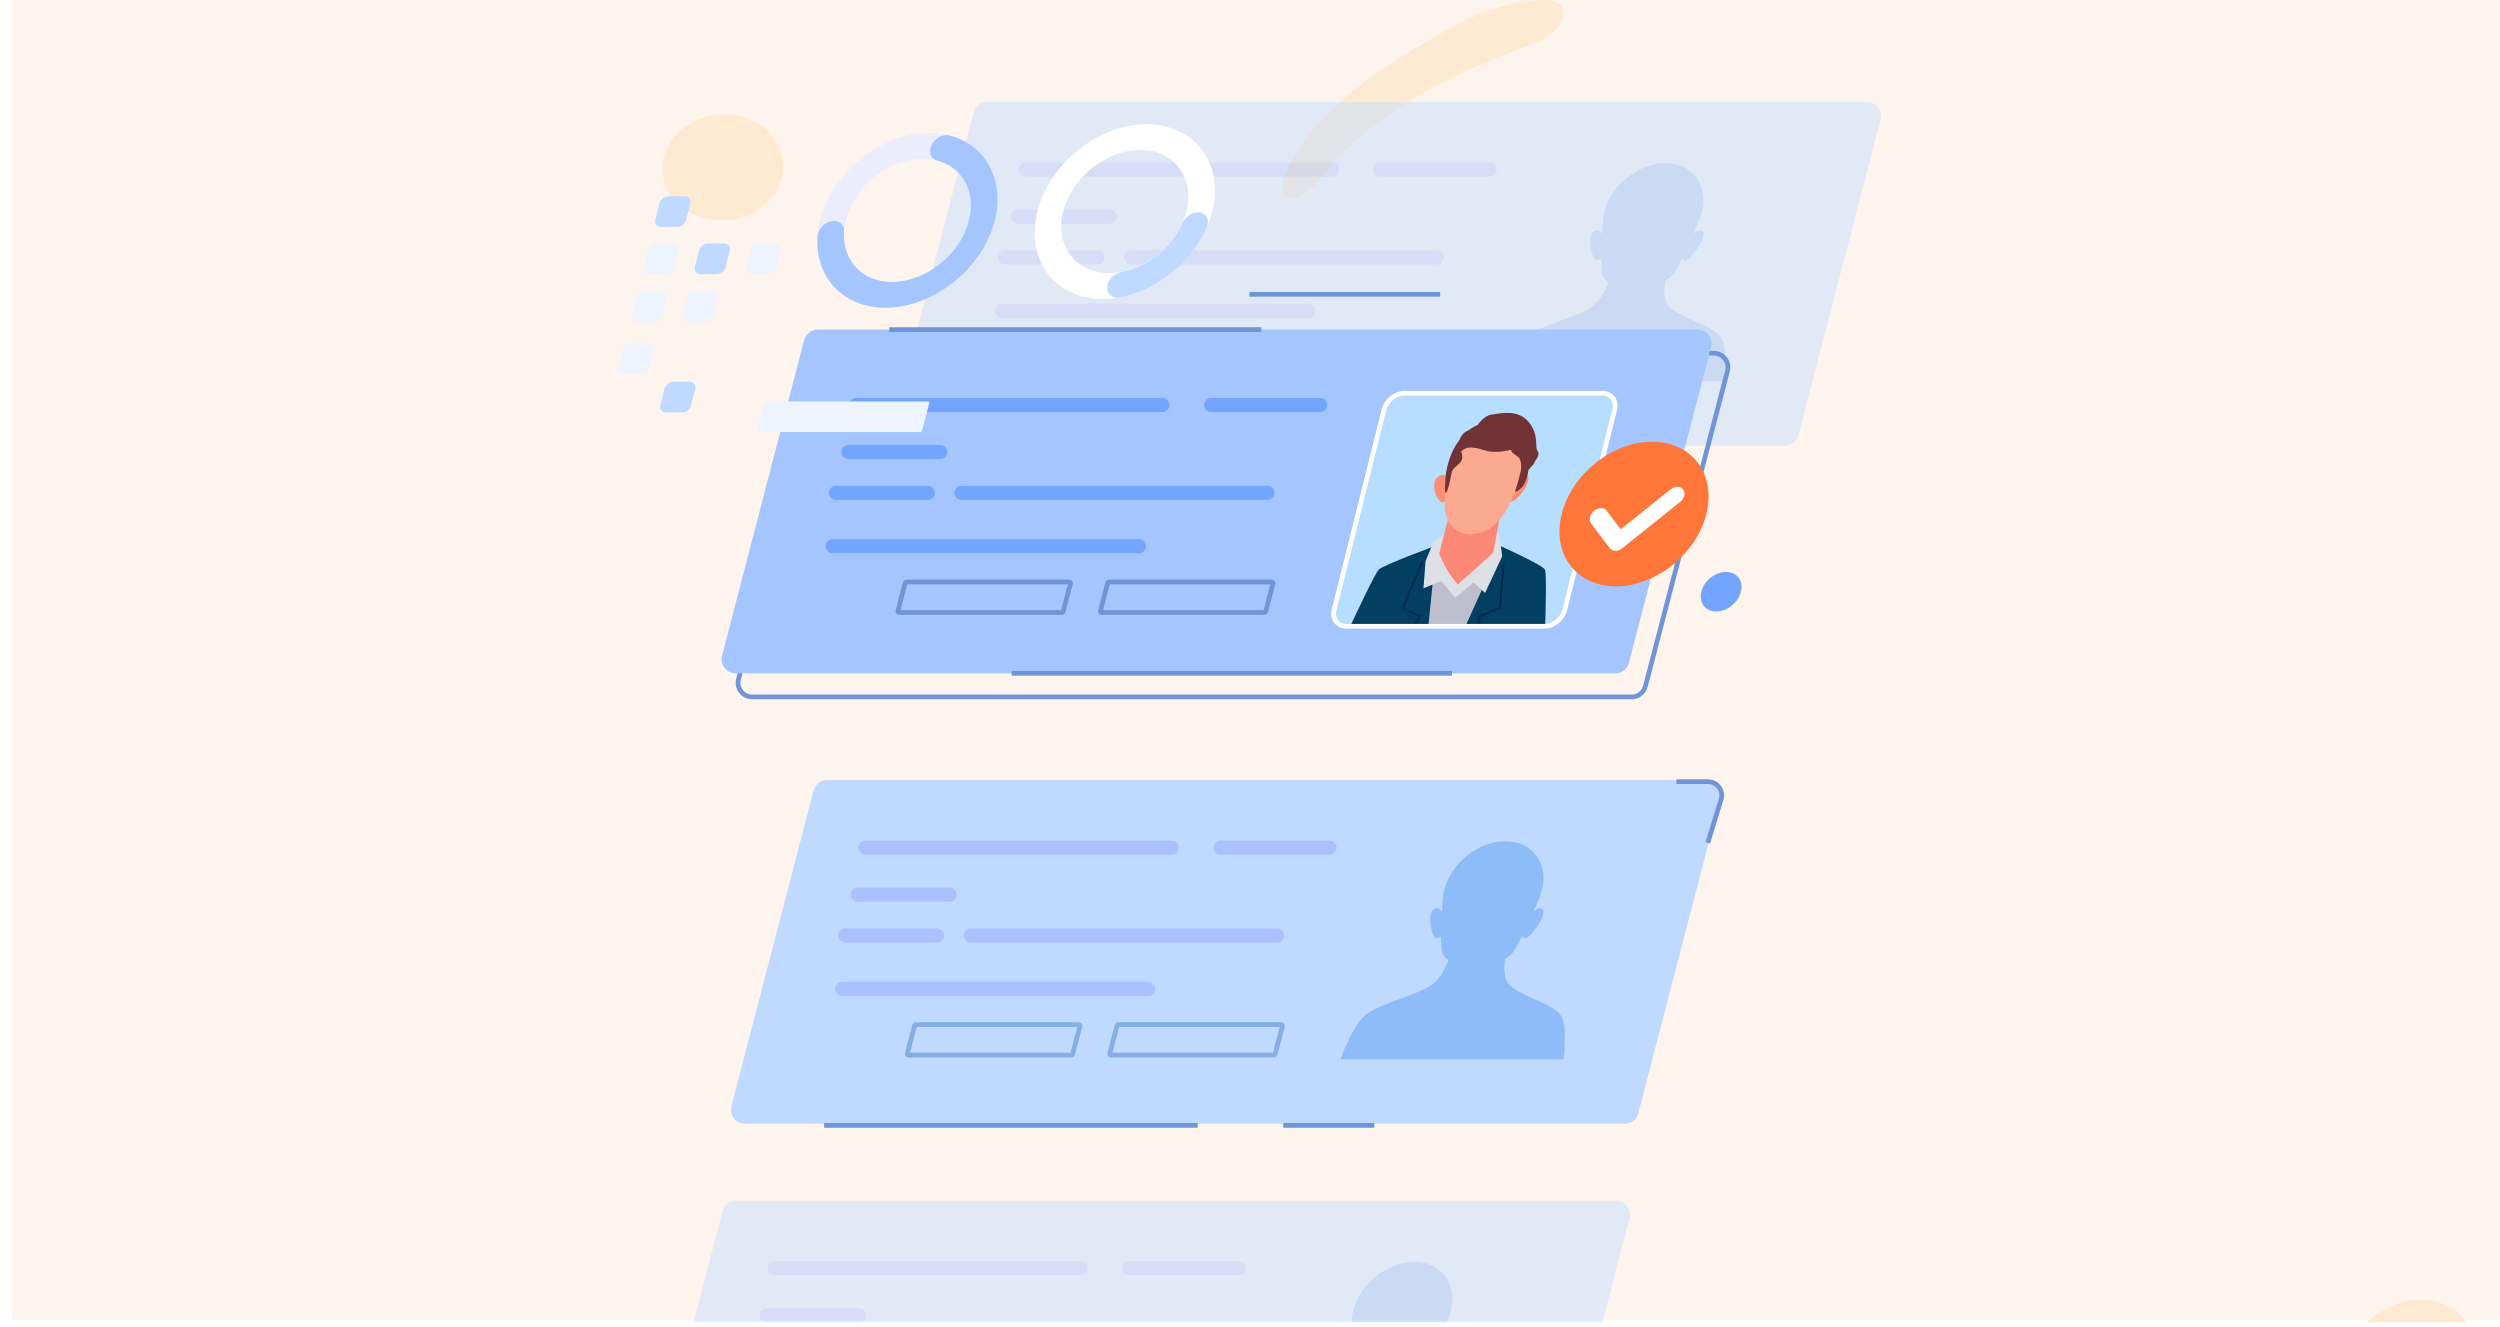 <svg width="392" height="208" viewBox="0 0 392 208" fill="none" xmlns="http://www.w3.org/2000/svg">
<g clip-path="url(#clip0_467_5340)">
<g clip-path="url(#clip1_467_5340)">
<g filter="url(#filter0_n_467_5340)">
<path d="M679.584 -41.328C1127.84 -90.762 1077.28 32.522 995.971 100.343V239H-656V-66.95C-598.036 -107.14 -460.855 -189.329 -375.841 -196.564C-269.574 -205.606 -218.856 -71.471 -76.361 -41.328C66.133 -11.185 119.267 20.465 679.584 -41.328Z" fill="#FEECE2" fill-opacity="0.6"/>
</g>
</g>
<g clip-path="url(#clip2_467_5340)">
<path d="M384.741 220.126C390.048 214.7 389.148 203.836 379.428 203.779C370.647 203.729 362.271 216.398 363.857 222.982C365.978 231.787 380.465 224.498 384.741 220.126Z" fill="#FEEAD2"/>
<path d="M114.006 34.555C119.216 34.133 123.139 30.081 122.769 25.503C122.398 20.926 117.874 17.558 112.663 17.98C107.453 18.402 103.53 22.454 103.901 27.032C104.271 31.609 108.796 34.977 114.006 34.555Z" fill="#FEEAD2"/>
<path d="M210.381 24.223C208.895 25.765 204.772 31.504 202.26 31.086C198.912 30.529 203.23 23.731 204.097 22.557C208.764 16.225 214.96 11.824 221.229 7.998C227.814 3.979 234.746 -0.064 242.357 7.1653e-06C243.368 0.008 244.557 0.222 245.025 1.273C245.553 2.458 244.788 3.887 243.896 4.721C242.493 6.036 240.744 6.713 239.04 7.376C228.851 11.339 218.281 16.024 210.38 24.223H210.381Z" fill="#FEEAD2"/>
<path d="M82.477 200.481C82.674 200.481 82.674 200.173 82.477 200.173C82.279 200.173 82.279 200.481 82.477 200.481Z" fill="white"/>
<g clip-path="url(#clip3_467_5340)">
<g opacity="0.46">
<path d="M279.846 69.895H141.932C140.479 69.895 139.425 68.526 139.791 67.125L152.667 17.659C152.924 16.681 153.805 16 154.808 16H292.722C294.175 16 295.229 17.369 294.863 18.771L281.987 68.237C281.729 69.214 280.849 69.895 279.846 69.895Z" fill="#BFD9FF"/>
<path d="M160.85 26.581H208.837" stroke="#A9C2FF" stroke-width="2.218" stroke-linecap="round" stroke-linejoin="round"/>
<path d="M157.153 48.733H205.148" stroke="#A9C2FF" stroke-width="2.218" stroke-linecap="round" stroke-linejoin="round"/>
<path d="M177.339 40.364H225.327" stroke="#A9C2FF" stroke-width="2.218" stroke-linecap="round" stroke-linejoin="round"/>
<path d="M159.616 33.967H174.016" stroke="#A9C2FF" stroke-width="2.218" stroke-linecap="round" stroke-linejoin="round"/>
<path d="M157.648 40.364H172.042" stroke="#A9C2FF" stroke-width="2.218" stroke-linecap="round" stroke-linejoin="round"/>
<path d="M216.468 26.581H233.567" stroke="#A9C2FF" stroke-width="2.218" stroke-linecap="round" stroke-linejoin="round"/>
<path d="M224.844 59.122H199.305C199.176 59.122 199.08 58.999 199.112 58.877L200.256 54.487C200.282 54.403 200.359 54.339 200.449 54.339H225.989C226.117 54.339 226.214 54.461 226.182 54.583L225.037 58.974C225.012 59.057 224.934 59.122 224.844 59.122Z" stroke="#84AEE5" stroke-width="0.739" stroke-miterlimit="10"/>
<path d="M193.1 59.122H167.56C167.432 59.122 167.335 58.999 167.368 58.877L168.512 54.487C168.538 54.403 168.615 54.339 168.705 54.339H194.245C194.373 54.339 194.47 54.461 194.437 54.583L193.293 58.974C193.267 59.057 193.19 59.122 193.1 59.122Z" stroke="#84AEE5" stroke-width="0.739" stroke-miterlimit="10"/>
<path d="M269.74 52.757C268.429 51.015 263.119 49.742 261.653 48C260.901 47.107 260.901 45.455 261.081 44.047C261.602 43.713 262.039 43.378 262.296 43.07C262.739 42.427 263.234 41.527 263.729 40.537C263.877 40.685 264.083 40.801 264.34 40.794C265.034 40.775 267.689 37.162 267.008 36.32C266.616 35.844 265.986 36.256 265.517 36.699C266.217 35.092 266.712 33.858 266.712 33.858H266.687C266.751 33.652 266.815 33.453 266.867 33.241C267.921 29.017 265.349 25.591 261.126 25.591C256.903 25.591 252.621 29.017 251.567 33.241C251.516 33.447 251.477 33.652 251.438 33.858H251.413C251.413 33.858 251.291 35.092 251.194 36.699C250.943 36.256 250.519 35.838 249.889 36.32C248.79 37.156 249.638 40.768 250.326 40.794C250.583 40.801 250.841 40.685 251.066 40.537C251.066 41.527 251.117 42.427 251.239 43.07C251.368 43.449 251.734 43.867 252.216 44.272C251.689 45.628 250.892 47.158 249.761 48C247.421 49.742 241.481 51.015 239.302 52.757C237.341 54.326 235.592 58.909 235.265 59.809H270.261C270.383 58.903 270.916 54.326 269.74 52.757Z" fill="#8DBCF8"/>
</g>
<path d="M255.855 109.276H117.94C116.488 109.276 115.433 107.906 115.8 106.505L128.676 57.039C128.933 56.062 129.814 55.38 130.816 55.38H268.731C270.184 55.38 271.238 56.749 270.871 58.151L257.995 107.617C257.738 108.594 256.857 109.276 255.855 109.276Z" stroke="#7094D8" stroke-width="0.739" stroke-miterlimit="10"/>
<path d="M253.271 105.579H115.356C113.904 105.579 112.849 104.21 113.216 102.809L126.092 53.342C126.349 52.365 127.23 51.684 128.232 51.684H266.147C267.6 51.684 268.654 53.053 268.287 54.455L255.411 103.921C255.154 104.898 254.274 105.579 253.271 105.579Z" fill="#A5C5FF"/>
<path d="M158.632 105.579H227.666" stroke="#7094D8" stroke-width="0.739" stroke-miterlimit="10"/>
<path d="M139.438 51.684H197.762" stroke="#7094D8" stroke-width="0.739" stroke-miterlimit="10"/>
<path d="M242.137 98.2H211.127C209.7 98.2 208.832 97.043 209.185 95.615L217.009 64.239C217.362 62.811 218.809 61.654 220.236 61.654H251.246C252.673 61.654 253.541 62.811 253.188 64.239L245.364 95.615C245.011 97.043 243.564 98.2 242.137 98.2Z" fill="#B7DEFF"/>
<path d="M226.915 98.322L229.627 87.438L225.179 85.555C225.179 85.555 216.886 88.589 216.179 89.322C215.588 89.939 212.612 96.284 211.66 98.322H226.908H226.915Z" fill="#023F61"/>
<path d="M242.272 98.322C242.343 96.284 242.529 89.933 242.246 89.322C241.906 88.589 235.13 85.555 235.13 85.555L229.743 87.438L227.03 98.322H242.278H242.272Z" fill="#023F61"/>
<path d="M229.724 98.322L233.973 88.904L224.845 89.425L223.951 98.322H229.724Z" fill="#BEBECF"/>
<path d="M226.831 83.562L224.838 84.822L223.533 87.959L223.199 92.253L225.996 91.103L228.168 93.719L231.074 91.308L232.855 92.986L235.542 87.226L235.072 83.671L233.941 83.144L226.831 83.562Z" fill="#DEE0E8"/>
<path d="M227.442 75.327C227.442 75.327 226.773 73.81 225.404 74.82C224.035 75.829 225.636 79.724 226.632 78.555C227.622 77.385 227.442 75.327 227.442 75.327Z" fill="#FB8E74"/>
<path d="M237.2 75.244C237.2 75.244 238.499 73.637 239.482 74.537C240.466 75.437 237.239 79.557 236.705 78.458C236.172 77.359 237.2 75.244 237.2 75.244Z" fill="#FB8E74"/>
<path d="M234.146 86.603L235.548 79.172L227.441 79.872L225.654 86.847C225.654 86.847 227.069 90.151 228.592 91.617C228.592 91.617 233.304 87.541 234.153 86.596L234.146 86.603Z" fill="#FB8877"/>
<path d="M240.723 72.248C240.421 73.155 239.675 73.38 239.624 73.907C239.566 74.434 239.231 75.79 238.717 76.317C238.203 76.845 237.939 76.993 237.939 76.993C237.939 76.993 230.984 78.953 227.455 76.24C227.455 76.24 227.223 75.212 227.467 73.984C227.705 72.769 227.114 72.55 227.802 71.953C228.49 71.355 228.695 70.821 228.708 70.146C228.721 69.471 228.779 68.642 229.48 67.961C230.187 67.286 230.817 67.511 231.504 66.906C231.504 66.906 232.52 65.203 233.857 65.01C235.194 64.817 238.023 64.104 239.701 66.174C241.378 68.237 240.607 70.05 241.089 70.693C241.571 71.335 240.723 72.255 240.723 72.255V72.248Z" fill="#713336"/>
<path d="M227.383 74.048C227.383 74.048 224.098 83.086 230.283 83.768C235.747 83.896 237.682 77.23 238.466 73.81C239.25 70.39 238.762 66.816 234.39 66.932C230.019 67.048 227.859 72.023 227.383 74.048Z" fill="#FBA990"/>
<path d="M229.101 70.802C229.101 70.802 229.506 71.528 229.133 72.255C228.76 72.987 227.738 73.264 227.59 74.228C227.436 75.192 226.992 77.198 226.716 77.288C226.44 77.378 226.639 75.328 226.684 74.627C226.729 73.926 227.25 71.027 228.709 69.182C230.168 67.337 231.068 66.559 233.665 66.141C236.262 65.717 238.229 66.81 238.949 68.398C239.669 69.979 238.518 74.016 238.518 74.016C238.518 74.016 238.692 72.1 238.049 71.65C237.406 71.2 236.879 70.866 236.982 70.603C237.091 70.339 234.925 71.29 232.765 70.603C230.605 69.908 229.904 70.223 229.551 70.448C229.191 70.673 229.107 70.808 229.107 70.808L229.101 70.802Z" fill="#713336"/>
<path d="M222.987 88.062C222.935 88.274 219.972 95.332 219.972 95.332L222.575 96.638L221.842 98.103" stroke="#022755" stroke-width="0.315" stroke-miterlimit="10"/>
<path d="M235.804 88.062C235.753 88.274 235.194 95.332 235.194 95.332L231.935 96.638V98.103" stroke="#022755" stroke-width="0.315" stroke-miterlimit="10"/>
<path d="M242.137 98.2H211.127C209.7 98.2 208.832 97.043 209.185 95.615L217.009 64.239C217.362 62.811 218.809 61.654 220.236 61.654H251.246C252.673 61.654 253.541 62.811 253.188 64.239L245.364 95.615C245.011 97.043 243.564 98.2 242.137 98.2Z" stroke="white" stroke-width="0.739" stroke-miterlimit="10"/>
<path d="M134.269 63.499H182.256" stroke="#73A5FF" stroke-width="2.218" stroke-linecap="round" stroke-linejoin="round"/>
<path d="M130.579 85.645H178.567" stroke="#73A5FF" stroke-width="2.218" stroke-linecap="round" stroke-linejoin="round"/>
<path d="M150.757 77.281H198.745" stroke="#73A5FF" stroke-width="2.218" stroke-linecap="round" stroke-linejoin="round"/>
<path d="M133.035 70.879H147.435" stroke="#73A5FF" stroke-width="2.218" stroke-linecap="round" stroke-linejoin="round"/>
<path d="M131.067 77.281H145.467" stroke="#73A5FF" stroke-width="2.218" stroke-linecap="round" stroke-linejoin="round"/>
<path d="M189.887 63.499H206.993" stroke="#73A5FF" stroke-width="2.218" stroke-linecap="round" stroke-linejoin="round"/>
<path d="M198.269 96.04H172.729C172.601 96.04 172.504 95.917 172.537 95.795L173.681 91.405C173.706 91.321 173.784 91.257 173.874 91.257H199.414C199.542 91.257 199.639 91.379 199.606 91.501L198.462 95.892C198.436 95.975 198.359 96.04 198.269 96.04Z" stroke="#7094D8" stroke-width="0.739" stroke-miterlimit="10"/>
<path d="M166.519 96.04H140.979C140.851 96.04 140.754 95.917 140.787 95.795L141.931 91.405C141.956 91.321 142.034 91.257 142.124 91.257H167.664C167.792 91.257 167.889 91.379 167.856 91.501L166.712 95.892C166.693 95.975 166.609 96.04 166.519 96.04Z" stroke="#7094D8" stroke-width="0.739" stroke-miterlimit="10"/>
<path d="M195.917 46.149H225.815" stroke="#7094D8" stroke-width="0.739" stroke-miterlimit="10"/>
<path d="M254.742 176.214H116.828C115.375 176.214 114.321 174.845 114.687 173.443L127.564 123.977C127.821 123 128.701 122.318 129.704 122.318H267.618C269.071 122.318 270.125 123.688 269.759 125.089L256.883 174.555C256.626 175.532 255.745 176.214 254.742 176.214Z" fill="#BFD9FF"/>
<path d="M135.747 132.9H183.735" stroke="#A9C2FF" stroke-width="2.218" stroke-linecap="round" stroke-linejoin="round"/>
<path d="M132.051 155.045H180.045" stroke="#A9C2FF" stroke-width="2.218" stroke-linecap="round" stroke-linejoin="round"/>
<path d="M152.236 146.682H200.224" stroke="#A9C2FF" stroke-width="2.218" stroke-linecap="round" stroke-linejoin="round"/>
<path d="M134.513 140.279H148.912" stroke="#A9C2FF" stroke-width="2.218" stroke-linecap="round" stroke-linejoin="round"/>
<path d="M132.546 146.682H146.945" stroke="#A9C2FF" stroke-width="2.218" stroke-linecap="round" stroke-linejoin="round"/>
<path d="M191.365 132.9H208.465" stroke="#A9C2FF" stroke-width="2.218" stroke-linecap="round" stroke-linejoin="round"/>
<path d="M199.742 165.44H174.202C174.073 165.44 173.977 165.318 174.009 165.196L175.153 160.805C175.179 160.722 175.256 160.657 175.346 160.657H200.886C201.015 160.657 201.111 160.779 201.079 160.902L199.935 165.292C199.915 165.376 199.832 165.44 199.742 165.44Z" stroke="#84AEE5" stroke-width="0.739" stroke-miterlimit="10"/>
<path d="M167.998 165.44H142.458C142.329 165.44 142.233 165.318 142.265 165.196L143.409 160.805C143.435 160.722 143.512 160.657 143.602 160.657H169.142C169.271 160.657 169.367 160.779 169.335 160.902L168.191 165.292C168.165 165.376 168.088 165.44 167.998 165.44Z" stroke="#84AEE5" stroke-width="0.739" stroke-miterlimit="10"/>
<path d="M244.637 159.069C243.326 157.327 238.016 156.054 236.551 154.312C235.798 153.419 235.798 151.767 235.978 150.359C236.499 150.025 236.936 149.69 237.193 149.382C237.637 148.739 238.132 147.839 238.627 146.849C238.775 146.997 238.98 147.113 239.238 147.106C239.932 147.087 242.587 143.474 241.905 142.632C241.513 142.156 240.883 142.568 240.414 143.011C241.115 141.404 241.61 140.17 241.61 140.17H241.584C241.648 139.964 241.713 139.765 241.764 139.553C242.818 135.329 240.247 131.903 236.023 131.903C231.8 131.903 227.519 135.329 226.464 139.553C226.413 139.759 226.374 139.964 226.336 140.17H226.31C226.31 140.17 226.188 141.404 226.092 143.011C225.841 142.568 225.417 142.15 224.787 142.632C223.687 143.468 224.536 147.08 225.224 147.106C225.481 147.113 225.738 146.997 225.963 146.849C225.963 147.839 226.014 148.739 226.137 149.382C226.265 149.761 226.632 150.179 227.114 150.584C226.587 151.94 225.789 153.47 224.658 154.312C222.318 156.054 216.378 157.327 214.199 159.069C212.238 160.638 210.49 165.221 210.162 166.121H245.158C245.28 165.215 245.814 160.638 244.637 159.069Z" fill="#8DBCF8"/>
<g opacity="0.46">
<path d="M240.472 242.169H102.558C101.105 242.169 100.051 240.8 100.417 239.399L113.293 189.932C113.55 188.955 114.431 188.274 115.434 188.274H253.348C254.801 188.274 255.855 189.643 255.489 191.045L242.613 240.511C242.355 241.488 241.475 242.169 240.472 242.169Z" fill="#BFD9FF"/>
<path d="M121.47 198.855H169.457" stroke="#A9C2FF" stroke-width="2.218" stroke-linecap="round" stroke-linejoin="round"/>
<path d="M120.242 206.235H134.635" stroke="#A9C2FF" stroke-width="2.218" stroke-linecap="round" stroke-linejoin="round"/>
<path d="M177.088 198.855H194.194" stroke="#A9C2FF" stroke-width="2.218" stroke-linecap="round" stroke-linejoin="round"/>
<path d="M230.36 225.025C229.049 223.283 223.739 222.01 222.273 220.268C221.521 219.374 221.521 217.722 221.701 216.314C222.222 215.98 222.659 215.646 222.916 215.337C223.36 214.694 223.855 213.794 224.35 212.804C224.497 212.952 224.703 213.068 224.96 213.061C225.655 213.042 228.309 209.429 227.628 208.587C227.236 208.112 226.606 208.523 226.137 208.967C226.837 207.36 227.332 206.125 227.332 206.125H227.307C227.371 205.92 227.435 205.72 227.487 205.508C228.541 201.285 225.97 197.858 221.746 197.858C217.523 197.858 213.241 201.285 212.187 205.508C212.136 205.714 212.097 205.92 212.059 206.125H212.033C212.033 206.125 211.911 207.36 211.814 208.967C211.564 208.523 211.139 208.105 210.509 208.587C209.41 209.423 210.259 213.036 210.946 213.061C211.204 213.068 211.461 212.952 211.686 212.804C211.686 213.794 211.737 214.694 211.859 215.337C211.988 215.716 212.354 216.134 212.836 216.539C212.309 217.896 211.512 219.426 210.381 220.268C208.041 222.01 202.101 223.283 199.922 225.025C197.961 226.593 196.213 231.177 195.885 232.077H230.881C231.003 231.17 231.537 226.593 230.36 225.025Z" fill="#8DBCF8"/>
</g>
<path d="M129.223 176.458H187.798" stroke="#7094D8" stroke-width="0.739" stroke-miterlimit="10"/>
<path d="M201.207 176.458H215.484" stroke="#7094D8" stroke-width="0.739" stroke-miterlimit="10"/>
<path d="M262.855 122.563H267.805C269.258 122.563 270.3 123.971 269.869 125.359L267.78 132.161" stroke="#7094D8" stroke-width="0.739" stroke-miterlimit="10"/>
<path d="M106.158 35.587H103.631C102.995 35.587 102.609 35.073 102.77 34.443L103.4 31.917C103.561 31.28 104.197 30.773 104.833 30.773H107.36C107.996 30.773 108.382 31.287 108.221 31.917L107.591 34.443C107.43 35.08 106.794 35.587 106.158 35.587Z" fill="#BFD9FF"/>
<path d="M104.313 42.986H101.787C101.15 42.986 100.764 42.472 100.925 41.842L101.555 39.316C101.716 38.679 102.352 38.172 102.989 38.172H105.515C106.151 38.172 106.537 38.686 106.376 39.316L105.746 41.842C105.586 42.479 104.949 42.986 104.313 42.986Z" fill="#EDF4FF"/>
<path d="M112.348 42.986H109.822C109.185 42.986 108.8 42.472 108.96 41.842L109.59 39.316C109.751 38.679 110.387 38.172 111.024 38.172H113.55C114.187 38.172 114.572 38.686 114.412 39.316L113.782 41.842C113.621 42.479 112.984 42.986 112.348 42.986Z" fill="#BFD9FF"/>
<path d="M120.377 42.986H117.851C117.215 42.986 116.829 42.472 116.99 41.842L117.62 39.316C117.78 38.679 118.417 38.172 119.053 38.172H121.579C122.216 38.172 122.602 38.686 122.441 39.316L121.811 41.842C121.65 42.479 121.014 42.986 120.377 42.986Z" fill="#EDF4FF"/>
<path d="M102.429 50.559H99.903C99.266 50.559 98.881 50.045 99.041 49.415L99.671 46.888C99.832 46.252 100.468 45.744 101.105 45.744H103.631C104.268 45.744 104.653 46.258 104.493 46.888L103.863 49.415C103.702 50.051 103.065 50.559 102.429 50.559Z" fill="#EDF4FF"/>
<path d="M100.411 58.646H97.884C97.248 58.646 96.862 58.132 97.023 57.502L97.653 54.975C97.814 54.339 98.45 53.831 99.086 53.831H101.613C102.249 53.831 102.635 54.345 102.474 54.975L101.844 57.502C101.683 58.138 101.047 58.646 100.411 58.646Z" fill="#EDF4FF"/>
<path d="M110.457 50.559H107.931C107.295 50.559 106.909 50.045 107.07 49.415L107.7 46.888C107.86 46.252 108.497 45.744 109.133 45.744H111.66C112.296 45.744 112.682 46.258 112.521 46.888L111.891 49.415C111.73 50.051 111.094 50.559 110.457 50.559Z" fill="#EDF4FF"/>
<path d="M106.942 64.669H104.415C103.779 64.669 103.393 64.155 103.554 63.525L104.184 60.999C104.345 60.362 104.981 59.855 105.618 59.855H108.144C108.78 59.855 109.166 60.369 109.005 60.999L108.375 63.525C108.215 64.162 107.578 64.669 106.942 64.669Z" fill="#BFD9FF"/>
<path d="M146.643 20.892C146.643 20.892 146.617 20.892 146.604 20.892C146.566 20.892 146.527 20.886 146.489 20.879C146.231 20.866 145.968 20.854 145.698 20.854C138.215 20.854 130.643 26.851 128.65 34.302L128.56 34.655C128.553 34.694 128.547 34.732 128.534 34.764L128.476 34.989H128.483C126.843 42.543 131.684 48.553 139.443 48.238C146.514 47.949 153.65 42.305 155.778 35.304C158.079 27.713 153.888 21.387 146.643 20.879V20.892ZM151.805 35.06C150.313 40.036 145.209 44.053 140.195 44.208C134.802 44.381 131.433 40.19 132.545 34.925L132.7 34.302C134.133 29.082 139.449 24.897 144.701 24.897C144.971 24.897 145.241 24.91 145.499 24.936C150.513 25.36 153.399 29.776 151.811 35.06H151.805Z" fill="#EBEDFC"/>
<path d="M145.904 23.226C145.673 24.158 146.103 24.961 146.952 25.186C151.04 26.266 153.226 30.316 151.799 35.06C150.307 40.036 145.203 44.053 140.189 44.208C135.265 44.362 132.032 40.897 132.347 36.288C132.411 35.337 131.736 34.655 130.772 34.655C129.518 34.655 128.271 35.786 128.187 37.014C127.744 43.584 132.392 48.528 139.443 48.238C146.515 47.949 153.65 42.305 155.778 35.304C157.829 28.548 154.737 22.788 148.919 21.246C147.717 20.924 146.238 21.888 145.904 23.206V23.226Z" fill="#A5C5FF"/>
<path d="M180.727 19.51C180.727 19.51 180.701 19.51 180.688 19.51C180.643 19.51 180.592 19.51 180.547 19.503C180.296 19.491 180.039 19.478 179.782 19.478C172.216 19.478 164.547 25.61 162.663 33.183C160.773 40.749 165.382 46.888 172.948 46.888C173.206 46.888 173.463 46.876 173.726 46.863C173.778 46.863 173.823 46.863 173.874 46.856C173.887 46.856 173.9 46.856 173.913 46.856C181.119 46.368 188.184 40.498 190.041 33.305C190.054 33.267 190.067 33.228 190.074 33.183C191.88 25.938 187.734 20.005 180.727 19.516V19.51ZM174.639 42.813C174.639 42.813 174.613 42.813 174.601 42.813C174.44 42.826 174.279 42.832 174.125 42.832C174.067 42.832 174.016 42.832 173.958 42.832C168.622 42.832 165.376 38.506 166.706 33.17C168.037 27.835 173.437 23.508 178.773 23.508C178.83 23.508 178.882 23.508 178.933 23.508C179.094 23.508 179.248 23.515 179.403 23.528C179.415 23.528 179.428 23.528 179.441 23.528C184.372 23.875 187.29 28.053 186.017 33.157C186.004 33.196 185.998 33.234 185.985 33.279C184.661 38.332 179.698 42.453 174.633 42.794L174.639 42.813Z" fill="white"/>
<path d="M185.407 34.983C183.71 38.859 179.898 41.913 175.848 42.658C174.832 42.845 173.919 43.668 173.675 44.651C173.36 45.924 174.286 46.876 175.591 46.638C181.37 45.59 186.802 41.231 189.213 35.703C189.759 34.456 189.097 33.299 187.824 33.299C186.834 33.299 185.838 34.012 185.407 34.983Z" fill="#BFD9FF"/>
<path d="M144.374 67.736H118.834C118.705 67.736 118.609 67.613 118.641 67.491L119.785 63.101C119.811 63.017 119.888 62.953 119.978 62.953H145.518C145.647 62.953 145.743 63.075 145.711 63.197L144.567 67.588C144.541 67.671 144.464 67.736 144.374 67.736Z" fill="#EDF4FF"/>
<path d="M267.555 80.599C265.993 86.86 259.648 91.938 253.387 91.938C247.125 91.938 243.313 86.86 244.875 80.599C246.438 74.337 252.782 69.259 259.044 69.259C265.305 69.259 269.117 74.337 267.555 80.599Z" fill="#FE763A"/>
<path d="M272.974 92.78C272.55 94.497 270.808 95.885 269.098 95.885C267.388 95.885 266.34 94.497 266.771 92.78C267.195 91.064 268.937 89.675 270.647 89.675C272.357 89.675 273.405 91.064 272.974 92.78Z" fill="#73A5FF"/>
<path d="M253.29 86.365C252.937 86.365 252.609 86.23 252.403 85.954L249.472 82.052C249.06 81.505 249.285 80.624 249.96 80.078C250.642 79.532 251.523 79.532 251.934 80.078L254.126 82.996L261.949 76.735C262.631 76.189 263.511 76.189 263.923 76.735C264.334 77.282 264.109 78.162 263.434 78.709L254.377 85.96C254.036 86.23 253.644 86.371 253.29 86.371V86.365Z" fill="white"/>
</g>
</g>
</g>
<defs>
<filter id="filter0_n_467_5340" x="-656" y="-197" width="1706" height="436" filterUnits="userSpaceOnUse" color-interpolation-filters="sRGB">
<feFlood flood-opacity="0" result="BackgroundImageFix"/>
<feBlend mode="normal" in="SourceGraphic" in2="BackgroundImageFix" result="shape"/>
<feTurbulence type="fractalNoise" baseFrequency="0.691 0.691" stitchTiles="stitch" numOctaves="3" result="noise" seed="7454" />
<feColorMatrix in="noise" type="luminanceToAlpha" result="alphaNoise" />
<feComponentTransfer in="alphaNoise" result="coloredNoise1">
<feFuncA type="discrete" tableValues="1 1 1 1 1 1 1 1 1 1 1 1 1 1 1 1 1 1 1 1 1 1 1 1 1 1 1 1 1 1 1 1 1 1 1 1 1 1 1 1 1 1 1 1 1 1 1 1 1 1 1 0 0 0 0 0 0 0 0 0 0 0 0 0 0 0 0 0 0 0 0 0 0 0 0 0 0 0 0 0 0 0 0 0 0 0 0 0 0 0 0 0 0 0 0 0 0 0 0 0 "/>
</feComponentTransfer>
<feComposite operator="in" in2="shape" in="coloredNoise1" result="noise1Clipped" />
<feFlood flood-color="rgba(254, 118, 58, 0.05)" result="color1Flood" />
<feComposite operator="in" in2="noise1Clipped" in="color1Flood" result="color1" />
<feMerge result="effect1_noise_467_5340">
<feMergeNode in="shape" />
<feMergeNode in="color1" />
</feMerge>
</filter>
<clipPath id="clip0_467_5340">
<rect width="391.483" height="207.341" fill="white" transform="translate(0.518)"/>
</clipPath>
<clipPath id="clip1_467_5340">
<rect width="390.839" height="207" fill="white" transform="translate(1.839)"/>
</clipPath>
<clipPath id="clip2_467_5340">
<rect width="395" height="246" fill="white" transform="translate(-2)"/>
</clipPath>
<clipPath id="clip3_467_5340">
<rect width="197.949" height="226.78" fill="white" transform="translate(96.99 16)"/>
</clipPath>
</defs>
</svg>

